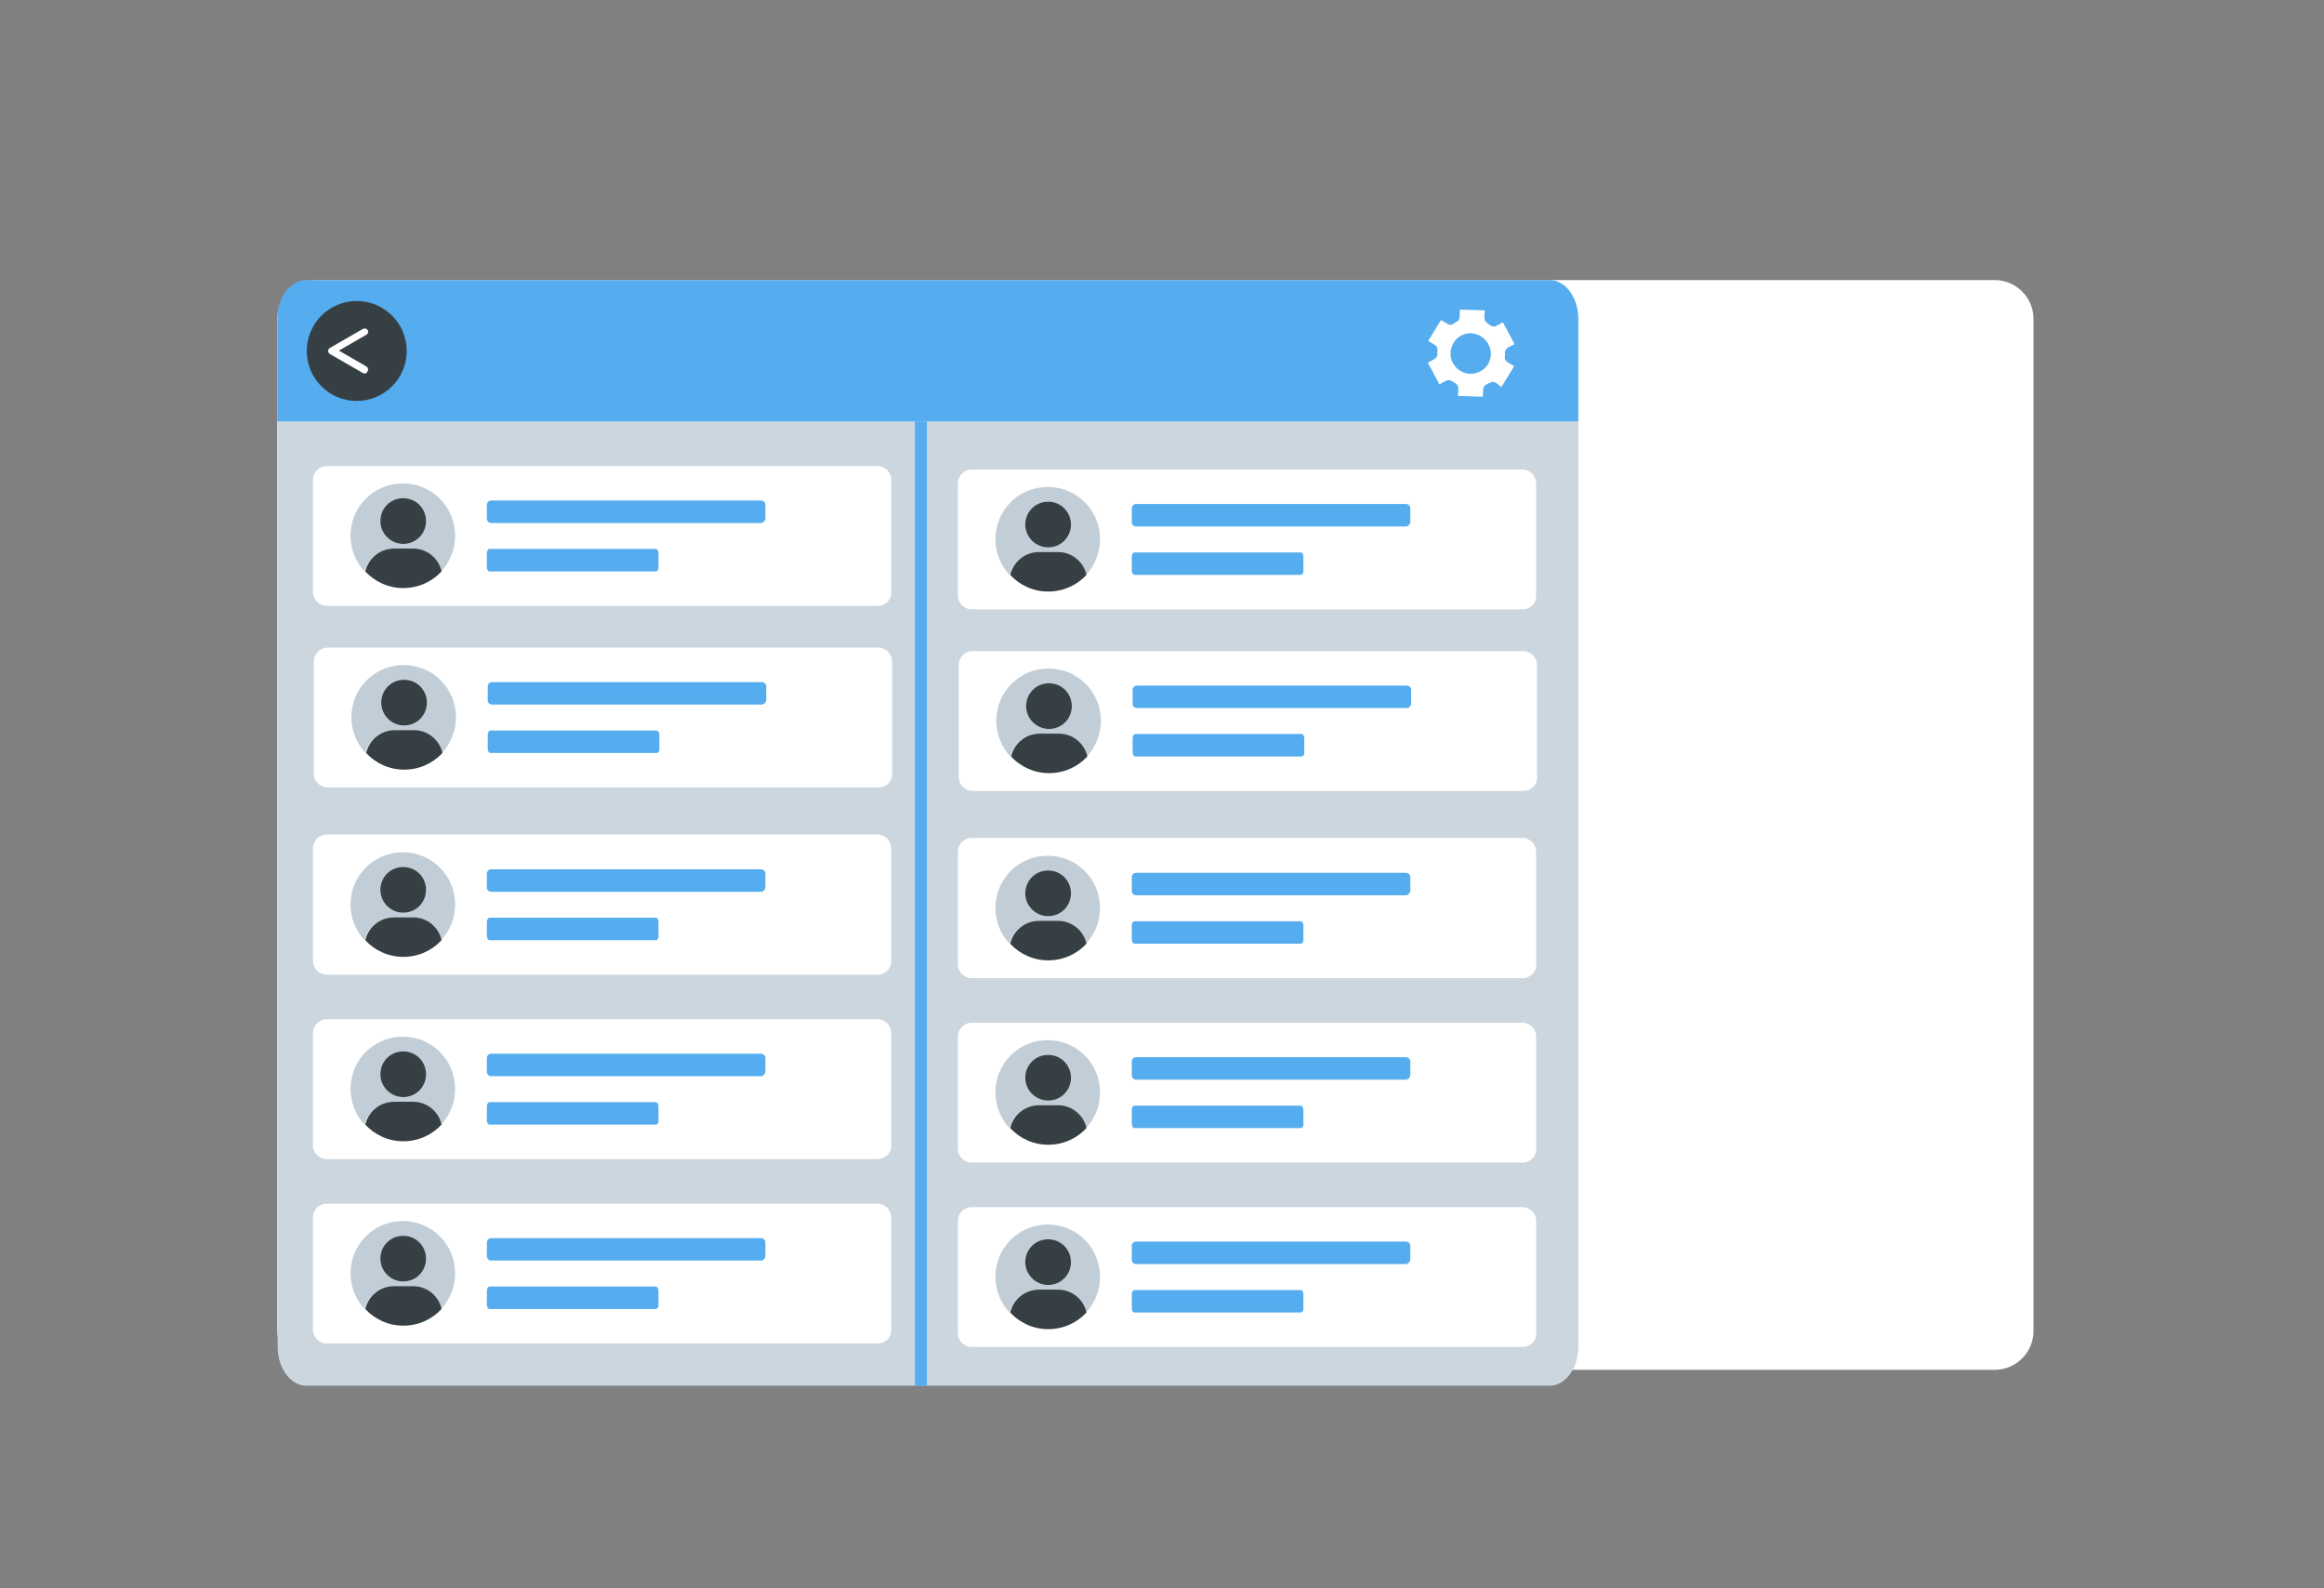<?xml version="1.0" encoding="UTF-8" standalone="no"?>
<svg
   xmlns:dc="http://purl.org/dc/elements/1.1/"
   xmlns:cc="http://creativecommons.org/ns#"
   xmlns:rdf="http://www.w3.org/1999/02/22-rdf-syntax-ns#"
   xmlns:svg="http://www.w3.org/2000/svg"
   xmlns="http://www.w3.org/2000/svg"
   xmlns:sodipodi="http://sodipodi.sourceforge.net/DTD/sodipodi-0.dtd"
   xmlns:inkscape="http://www.inkscape.org/namespaces/inkscape"
   inkscape:version="1.0 (4035a4fb49, 2020-05-01)"
   sodipodi:docname="address book 2.svg"
   xml:space="preserve"
   style="enable-background:new 0 0 600 410;"
   viewBox="0 0 600 410"
   height="410px"
   width="600px"
   y="0px"
   x="0px"
   id="Layer_1"
   version="1.1"><rect x="0" y="0" width="600" height="410" fill="#808080" stroke="none"/><defs
   id="defs175" /><sodipodi:namedview
   inkscape:current-layer="Layer_1"
   inkscape:window-maximized="0"
   inkscape:window-y="0"
   inkscape:window-x="0"
   inkscape:cy="205"
   inkscape:cx="300"
   inkscape:zoom="1.895"
   showgrid="false"
   id="namedview173"
   inkscape:window-height="907"
   inkscape:window-width="1480"
   inkscape:pageshadow="2"
   inkscape:pageopacity="0"
   guidetolerance="10"
   gridtolerance="10"
   objecttolerance="10"
   borderopacity="1"
   bordercolor="#666666"
   pagecolor="#ffffff" />
<style
   id="style2"
   type="text/css">
	.st0{fill:#FFFFFF;}
	.st1{fill:#CCD6DE;}
	.st2{fill:#55ACEE;}
	.st3{fill:#363F43;}
	.st4{fill:#C1CDD7;}
</style>
<path
   id="path4"
   d="M515,353.6H81.6c-5.5,0-10-4.5-10-10V82.3c0-5.5,4.5-10,10-10H515c5.5,0,10,4.5,10,10v261.3  C525,349.1,520.5,353.6,515,353.6z"
   class="st0" />
<path
   style="stroke-width:0.861"
   id="path6"
   d="m 71.674,347.6 c 0,5.6 3.334,10.1 7.408,10.1 H 400.077 c 4.074,0 7.408,-4.5 7.408,-10.1 V 108.8 H 71.674 Z"
   class="st1" />
<path
   style="stroke-width:0.861"
   id="path8"
   d="M 400.077,72.3 H 79.008 C 74.934,72.3 71.6,76.8 71.6,82.3 v 26.5 H 407.485 V 82.3 c 0,-5.5 -3.334,-10 -7.408,-10 z"
   class="st2" />
<rect
   id="rect10"
   height="221.8"
   width="142.7"
   class="st1"
   y="116.2"
   x="105" />
<g
   id="g20">
	<g
   id="g14">
		<circle
   id="circle12"
   r="12.9"
   cy="90.6"
   cx="92.1"
   class="st3" />
	</g>
	<g
   id="g18">
		<path
   id="path16"
   d="M94.2,96.4c-0.2,0-0.3,0-0.5-0.1l-8.5-4.9c-0.3-0.2-0.5-0.5-0.5-0.8s0.2-0.6,0.5-0.8l8.5-4.9    c0.4-0.2,1-0.1,1.2,0.3c0.3,0.4,0.1,1-0.3,1.2l-7.1,4.1l7.1,4.1c0.4,0.3,0.6,0.8,0.3,1.2C94.8,96.2,94.5,96.4,94.2,96.4z"
   class="st0" />
	</g>
</g>
<g
   id="g38">
	<g
   id="g32">
		<path
   id="path22"
   d="M226.6,156.4H84.4c-2,0-3.6-1.6-3.6-3.6v-28.9c0-2,1.6-3.6,3.6-3.6h142.1c2,0,3.6,1.6,3.6,3.6v28.9    C230.2,154.8,228.6,156.4,226.6,156.4z"
   class="st0" />
		<g
   id="g30">
			<path
   id="path24"
   d="M101.6,141.6h5c3.6,0,6.6,2.5,7.3,5.9c2.2-2.4,3.6-5.6,3.6-9.2c0-7.5-6-13.5-13.5-13.5s-13.5,6-13.5,13.5     c0,3.5,1.4,6.8,3.6,9.2C95,144.1,98,141.6,101.6,141.6z M104.1,128.6c3.3,0,5.9,2.6,5.9,5.9s-2.6,5.9-5.9,5.9s-5.9-2.6-5.9-5.9     C98.2,131.2,100.9,128.6,104.1,128.6z"
   class="st4" />
			<path
   id="path26"
   d="M104.1,140.4c3.3,0,5.9-2.6,5.9-5.9s-2.6-5.9-5.9-5.9s-5.9,2.6-5.9,5.9C98.2,137.8,100.9,140.4,104.1,140.4z     "
   class="st3" />
			<path
   id="path28"
   d="M104.1,151.8c3.9,0,7.4-1.6,9.9-4.3c-0.7-3.3-3.7-5.9-7.3-5.9h-5c-3.6,0-6.6,2.5-7.4,5.9     C96.7,150.1,100.2,151.8,104.1,151.8z"
   class="st3" />
		</g>
	</g>
	<path
   id="path34"
   d="M169.3,147.5h-42.9c-0.4,0-0.7-0.5-0.7-1.1v-3.6c0-0.6,0.3-1.1,0.7-1.1h42.9c0.4,0,0.7,0.5,0.7,1.1v3.6   C170.1,147,169.7,147.5,169.3,147.5z"
   class="st2" />
	<path
   id="path36"
   d="M196.5,135h-69.7c-0.6,0-1.1-0.5-1.1-1.1v-3.6c0-0.6,0.5-1.1,1.1-1.1h69.7c0.6,0,1.1,0.5,1.1,1.1v3.6   C197.5,134.5,197,135,196.5,135z"
   class="st2" />
</g>




<g
   id="g70">
	<g
   id="g64">
		<path
   id="path54"
   d="M226.6,251.6H84.4c-2,0-3.6-1.6-3.6-3.6v-29c0-2,1.6-3.6,3.6-3.6h142.1c2,0,3.6,1.6,3.6,3.6v29    C230.2,250,228.6,251.6,226.6,251.6z"
   class="st0" />
		<g
   id="g62">
			<path
   id="path56"
   d="M101.6,236.8h5c3.6,0,6.6,2.5,7.3,5.9c2.2-2.4,3.6-5.6,3.6-9.2c0-7.5-6-13.5-13.5-13.5s-13.5,6-13.5,13.5     c0,3.5,1.4,6.8,3.6,9.2C95,239.3,98,236.8,101.6,236.8z M104.1,223.8c3.3,0,5.9,2.6,5.9,5.9s-2.6,5.9-5.9,5.9s-5.9-2.6-5.9-5.9     C98.2,226.4,100.9,223.8,104.1,223.8z"
   class="st4" />
			<path
   id="path58"
   d="M104.1,235.6c3.3,0,5.9-2.6,5.9-5.9s-2.6-5.9-5.9-5.9s-5.9,2.6-5.9,5.9S100.9,235.6,104.1,235.6z"
   class="st3" />
			<path
   id="path60"
   d="M104.1,247c3.9,0,7.4-1.6,9.9-4.3c-0.7-3.3-3.7-5.9-7.3-5.9h-5c-3.6,0-6.6,2.5-7.4,5.9     C96.7,245.3,100.2,247,104.1,247z"
   class="st3" />
		</g>
	</g>
	<path
   id="path66"
   d="M169.3,242.7h-42.9c-0.4,0-0.7-0.5-0.7-1.1V238c0-0.6,0.3-1.1,0.7-1.1h42.9c0.4,0,0.7,0.5,0.7,1.1v3.6   C170.1,242.2,169.7,242.7,169.3,242.7z"
   class="st2" />
	<path
   id="path68"
   d="M196.5,230.2h-69.7c-0.6,0-1.1-0.5-1.1-1.1v-3.6c0-0.6,0.5-1.1,1.1-1.1h69.7c0.6,0,1.1,0.5,1.1,1.1v3.6   C197.5,229.7,197,230.2,196.5,230.2z"
   class="st2" />
</g>
<g
   id="g88">
	<g
   id="g82">
		<path
   id="path72"
   d="M226.6,299.2H84.4c-2,0-3.6-1.6-3.6-3.6v-28.9c0-2,1.6-3.6,3.6-3.6h142.1c2,0,3.6,1.6,3.6,3.6v28.9    C230.2,297.6,228.6,299.2,226.6,299.2z"
   class="st0" />
		<g
   id="g80">
			<path
   id="path74"
   d="M101.6,284.4h5c3.6,0,6.6,2.5,7.3,5.9c2.2-2.4,3.6-5.6,3.6-9.2c0-7.5-6-13.5-13.5-13.5s-13.5,6-13.5,13.5     c0,3.5,1.4,6.8,3.6,9.2C95,286.9,98,284.4,101.6,284.4z M104.1,271.4c3.3,0,5.9,2.6,5.9,5.9s-2.6,5.9-5.9,5.9s-5.9-2.6-5.9-5.9     S100.9,271.4,104.1,271.4z"
   class="st4" />
			<path
   id="path76"
   d="M104.1,283.2c3.3,0,5.9-2.6,5.9-5.9s-2.6-5.9-5.9-5.9s-5.9,2.6-5.9,5.9S100.9,283.2,104.1,283.2z"
   class="st3" />
			<path
   id="path78"
   d="M104.1,294.6c3.9,0,7.4-1.6,9.9-4.3c-0.7-3.3-3.7-5.9-7.3-5.9h-5c-3.6,0-6.6,2.5-7.4,5.9     C96.7,292.9,100.2,294.6,104.1,294.6z"
   class="st3" />
		</g>
	</g>
	<path
   id="path84"
   d="M169.3,290.3h-42.9c-0.4,0-0.7-0.5-0.7-1.1v-3.6c0-0.6,0.3-1.1,0.7-1.1h42.9c0.4,0,0.7,0.5,0.7,1.1v3.6   C170.1,289.8,169.7,290.3,169.3,290.3z"
   class="st2" />
	<path
   id="path86"
   d="M196.5,277.8h-69.7c-0.6,0-1.1-0.5-1.1-1.1v-3.6c0-0.6,0.5-1.1,1.1-1.1h69.7c0.6,0,1.1,0.5,1.1,1.1v3.6   C197.5,277.3,197,277.8,196.5,277.8z"
   class="st2" />
</g>
<g
   id="g106">
	<g
   id="g100">
		<path
   id="path90"
   d="M226.6,346.8H84.4c-2,0-3.6-1.6-3.6-3.6v-28.9c0-2,1.6-3.6,3.6-3.6h142.1c2,0,3.6,1.6,3.6,3.6v28.9    C230.2,345.2,228.6,346.8,226.6,346.8z"
   class="st0" />
		<g
   id="g98">
			<path
   id="path92"
   d="M101.6,332h5c3.6,0,6.6,2.5,7.3,5.9c2.2-2.4,3.6-5.6,3.6-9.2c0-7.5-6-13.5-13.5-13.5s-13.5,6-13.5,13.5     c0,3.5,1.4,6.8,3.6,9.2C95,334.5,98,332,101.6,332z M104.1,319c3.3,0,5.9,2.6,5.9,5.9s-2.6,5.9-5.9,5.9s-5.9-2.6-5.9-5.9     S100.9,319,104.1,319z"
   class="st4" />
			<path
   id="path94"
   d="M104.1,330.8c3.3,0,5.9-2.6,5.9-5.9s-2.6-5.9-5.9-5.9s-5.9,2.6-5.9,5.9C98.2,328.2,100.9,330.8,104.1,330.8z     "
   class="st3" />
			<path
   id="path96"
   d="M104.1,342.2c3.9,0,7.4-1.6,9.9-4.3c-0.7-3.3-3.7-5.9-7.3-5.9h-5c-3.6,0-6.6,2.5-7.4,5.9     C96.7,340.5,100.2,342.2,104.1,342.2z"
   class="st3" />
		</g>
	</g>
	<path
   id="path102"
   d="M169.3,337.9h-42.9c-0.4,0-0.7-0.5-0.7-1.1v-3.6c0-0.6,0.3-1.1,0.7-1.1h42.9c0.4,0,0.7,0.5,0.7,1.1v3.6   C170.1,337.4,169.7,337.9,169.3,337.9z"
   class="st2" />
	<path
   id="path104"
   d="M196.5,325.4h-69.7c-0.6,0-1.1-0.5-1.1-1.1v-3.6c0-0.6,0.5-1.1,1.1-1.1h69.7c0.6,0,1.1,0.5,1.1,1.1v3.6   C197.5,324.9,197,325.4,196.5,325.4z"
   class="st2" />
</g>






<path
   id="path126"
   d="M342,284h-43c-0.4,0-0.7-0.5-0.7-1.1v-3.6c0-0.6,0.3-1.1,0.7-1.1h43c0.4,0,0.7,0.5,0.7,1.1v3.6  C342.7,283.5,342.3,284,342,284z"
   class="st1" />
<path
   id="path128"
   d="M369.1,271.6h-69.7c-0.6,0-1.1-0.5-1.1-1.1v-3.6c0-0.6,0.5-1.1,1.1-1.1h69.7c0.6,0,1.1,0.5,1.1,1.1v3.6  C370.2,271.1,369.7,271.6,369.1,271.6z"
   class="st1" />
<path
   id="path130"
   d="M393.1,227.1h-69.7c-0.6,0-1.1-0.5-1.1-1.1v-3.6c0-0.6,0.5-1.1,1.1-1.1h69.7c0.6,0,1.1,0.5,1.1,1.1v3.6  C394.2,226.6,393.7,227.1,393.1,227.1z"
   class="st1" />
<path
   id="path132"
   d="M393.1,252.5h-69.7c-0.6,0-1.1-0.5-1.1-1.1v-3.6c0-0.6,0.5-1.1,1.1-1.1h69.7c0.6,0,1.1,0.5,1.1,1.1v3.6  C394.2,252,393.7,252.5,393.1,252.5z"
   class="st1" />
<g
   id="g136">
	<rect
   id="rect134"
   height="248.9"
   width="3.1"
   class="st2"
   y="108.8"
   x="236.2" />
</g>

<path
   id="path164"
   d="m 387.622,99.911 3.3,-5.4 -1.7,-1 c -0.5,-0.3 -0.8,-0.8 -0.7,-1.5 0,-0.3 0.1,-0.6 0,-0.9 0,-0.6 0.3,-1.1 0.8,-1.4 l 1.7,-0.9 -3,-5.6 -1.7,0.9 c -0.5,0.3 -1.1,0.2 -1.5,-0.1 -0.3,-0.2 -0.6,-0.3 -0.8,-0.6 -0.5,-0.3 -0.8,-0.8 -0.8,-1.4 l 0.1,-1.9 -6.4,-0.2 -0.1,1.9 c 0,0.6 -0.3,1 -0.8,1.3 -0.1,0.1 -0.3,0.1 -0.4,0.2 -0.1,0.1 -0.3,0.1 -0.4,0.3 -0.5,0.3 -1.1,0.3 -1.5,0 l -1.7,-1 -3.3,5.4 1.7,1 c 0.5,0.3 0.8,0.8 0.7,1.4 0,0.3 -0.1,0.6 0,0.9 0,0.6 -0.3,1.1 -0.8,1.4 l -1.7,0.9 3,5.6 1.7,-0.9 c 0.5,-0.3 1.1,-0.2 1.6,0.1 0.3,0.2 0.5,0.3 0.8,0.5 0.5,0.3 0.8,0.8 0.8,1.4 l -0.1,1.9 6.4,0.2 0.1,-1.9 c 0,-0.6 0.3,-1 0.9,-1.3 0.1,-0.1 0.3,-0.1 0.4,-0.2 0.1,-0.1 0.3,-0.1 0.4,-0.2 0.5,-0.3 1.1,-0.3 1.6,0 z m -4.9,-4.4 c -2.8,2 -6.6,0.8 -7.9,-2.4 -0.8,-2.1 -0.1,-4.7 1.8,-6.1 2.8,-2 6.6,-0.8 7.9,2.4 0.9,2.2 0.2,4.8 -1.8,6.1 z"
   class="st0" />

<g
   transform="translate(0.221,46.874)"
   id="g38-8"><g
     id="g32-8"><path
       class="st0"
       d="M 226.6,156.4 H 84.4 c -2,0 -3.6,-1.6 -3.6,-3.6 v -28.9 c 0,-2 1.6,-3.6 3.6,-3.6 h 142.1 c 2,0 3.6,1.6 3.6,3.6 v 28.9 c 0.1,2 -1.5,3.6 -3.5,3.6 z"
       id="path22-4" /><g
       id="g30-6"><path
         class="st4"
         d="m 101.6,141.6 h 5 c 3.6,0 6.6,2.5 7.3,5.9 2.2,-2.4 3.6,-5.6 3.6,-9.2 0,-7.5 -6,-13.5 -13.5,-13.5 -7.5,0 -13.5,6 -13.5,13.5 0,3.5 1.4,6.8 3.6,9.2 0.9,-3.4 3.9,-5.9 7.5,-5.9 z m 2.5,-13 c 3.3,0 5.9,2.6 5.9,5.9 0,3.3 -2.6,5.9 -5.9,5.9 -3.3,0 -5.9,-2.6 -5.9,-5.9 0,-3.3 2.7,-5.9 5.9,-5.9 z"
         id="path24-5" /><path
         class="st3"
         d="m 104.1,140.4 c 3.3,0 5.9,-2.6 5.9,-5.9 0,-3.3 -2.6,-5.9 -5.9,-5.9 -3.3,0 -5.9,2.6 -5.9,5.9 0,3.3 2.7,5.9 5.9,5.9 z"
         id="path26-0" /><path
         class="st3"
         d="m 104.1,151.8 c 3.9,0 7.4,-1.6 9.9,-4.3 -0.7,-3.3 -3.7,-5.9 -7.3,-5.9 h -5 c -3.6,0 -6.6,2.5 -7.4,5.9 2.4,2.6 5.9,4.3 9.8,4.3 z"
         id="path28-1" /></g></g><path
     class="st2"
     d="m 169.3,147.5 h -42.9 c -0.4,0 -0.7,-0.5 -0.7,-1.1 v -3.6 c 0,-0.6 0.3,-1.1 0.7,-1.1 h 42.9 c 0.4,0 0.7,0.5 0.7,1.1 v 3.6 c 0.1,0.6 -0.3,1.1 -0.7,1.1 z"
     id="path34-9" /><path
     class="st2"
     d="m 196.5,135 h -69.7 c -0.6,0 -1.1,-0.5 -1.1,-1.1 v -3.6 c 0,-0.6 0.5,-1.1 1.1,-1.1 h 69.7 c 0.6,0 1.1,0.5 1.1,1.1 v 3.6 c -0.1,0.6 -0.6,1.1 -1.1,1.1 z"
     id="path36-1" /></g><g
   transform="translate(166.5,0.9)"
   id="g38-3"><g
     id="g32-2"><path
       class="st0"
       d="M 226.6,156.4 H 84.4 c -2,0 -3.6,-1.6 -3.6,-3.6 v -28.9 c 0,-2 1.6,-3.6 3.6,-3.6 h 142.1 c 2,0 3.6,1.6 3.6,3.6 v 28.9 c 0.1,2 -1.5,3.6 -3.5,3.6 z"
       id="path22-0" /><g
       id="g30-2"><path
         class="st4"
         d="m 101.6,141.6 h 5 c 3.6,0 6.6,2.5 7.3,5.9 2.2,-2.4 3.6,-5.6 3.6,-9.2 0,-7.5 -6,-13.5 -13.5,-13.5 -7.5,0 -13.5,6 -13.5,13.5 0,3.5 1.4,6.8 3.6,9.2 0.9,-3.4 3.9,-5.9 7.5,-5.9 z m 2.5,-13 c 3.3,0 5.9,2.6 5.9,5.9 0,3.3 -2.6,5.9 -5.9,5.9 -3.3,0 -5.9,-2.6 -5.9,-5.9 0,-3.3 2.7,-5.9 5.9,-5.9 z"
         id="path24-9" /><path
         class="st3"
         d="m 104.1,140.4 c 3.3,0 5.9,-2.6 5.9,-5.9 0,-3.3 -2.6,-5.9 -5.9,-5.9 -3.3,0 -5.9,2.6 -5.9,5.9 0,3.3 2.7,5.9 5.9,5.9 z"
         id="path26-8" /><path
         class="st3"
         d="m 104.1,151.8 c 3.9,0 7.4,-1.6 9.9,-4.3 -0.7,-3.3 -3.7,-5.9 -7.3,-5.9 h -5 c -3.6,0 -6.6,2.5 -7.4,5.9 2.4,2.6 5.9,4.3 9.8,4.3 z"
         id="path28-6" /></g></g><path
     class="st2"
     d="m 169.3,147.5 h -42.9 c -0.4,0 -0.7,-0.5 -0.7,-1.1 v -3.6 c 0,-0.6 0.3,-1.1 0.7,-1.1 h 42.9 c 0.4,0 0.7,0.5 0.7,1.1 v 3.6 c 0.1,0.6 -0.3,1.1 -0.7,1.1 z"
     id="path34-2" /><path
     class="st2"
     d="m 196.5,135 h -69.7 c -0.6,0 -1.1,-0.5 -1.1,-1.1 v -3.6 c 0,-0.6 0.5,-1.1 1.1,-1.1 h 69.7 c 0.6,0 1.1,0.5 1.1,1.1 v 3.6 c -0.1,0.6 -0.6,1.1 -1.1,1.1 z"
     id="path36-5" /></g><g
   transform="translate(166.5,0.9)"
   id="g70-7"><g
     id="g64-4"><path
       class="st0"
       d="M 226.6,251.6 H 84.4 c -2,0 -3.6,-1.6 -3.6,-3.6 v -29 c 0,-2 1.6,-3.6 3.6,-3.6 h 142.1 c 2,0 3.6,1.6 3.6,3.6 v 29 c 0.1,2 -1.5,3.6 -3.5,3.6 z"
       id="path54-1" /><g
       id="g62-4"><path
         class="st4"
         d="m 101.6,236.8 h 5 c 3.6,0 6.6,2.5 7.3,5.9 2.2,-2.4 3.6,-5.6 3.6,-9.2 0,-7.5 -6,-13.5 -13.5,-13.5 -7.5,0 -13.5,6 -13.5,13.5 0,3.5 1.4,6.8 3.6,9.2 0.9,-3.4 3.9,-5.9 7.5,-5.9 z m 2.5,-13 c 3.3,0 5.9,2.6 5.9,5.9 0,3.3 -2.6,5.9 -5.9,5.9 -3.3,0 -5.9,-2.6 -5.9,-5.9 0,-3.3 2.7,-5.9 5.9,-5.9 z"
         id="path56-7" /><path
         class="st3"
         d="m 104.1,235.6 c 3.3,0 5.9,-2.6 5.9,-5.9 0,-3.3 -2.6,-5.9 -5.9,-5.9 -3.3,0 -5.9,2.6 -5.9,5.9 0,3.3 2.7,5.9 5.9,5.9 z"
         id="path58-3" /><path
         class="st3"
         d="m 104.1,247 c 3.9,0 7.4,-1.6 9.9,-4.3 -0.7,-3.3 -3.7,-5.9 -7.3,-5.9 h -5 c -3.6,0 -6.6,2.5 -7.4,5.9 2.4,2.6 5.9,4.3 9.8,4.3 z"
         id="path60-8" /></g></g><path
     class="st2"
     d="m 169.3,242.7 h -42.9 c -0.4,0 -0.7,-0.5 -0.7,-1.1 V 238 c 0,-0.6 0.3,-1.1 0.7,-1.1 h 42.9 c 0.4,0 0.7,0.5 0.7,1.1 v 3.6 c 0.1,0.6 -0.3,1.1 -0.7,1.1 z"
     id="path66-3" /><path
     class="st2"
     d="m 196.5,230.2 h -69.7 c -0.6,0 -1.1,-0.5 -1.1,-1.1 v -3.6 c 0,-0.6 0.5,-1.1 1.1,-1.1 h 69.7 c 0.6,0 1.1,0.5 1.1,1.1 v 3.6 c -0.1,0.6 -0.6,1.1 -1.1,1.1 z"
     id="path68-7" /></g><g
   transform="translate(166.5,0.9)"
   id="g88-3"><g
     id="g82-4"><path
       class="st0"
       d="M 226.6,299.2 H 84.4 c -2,0 -3.6,-1.6 -3.6,-3.6 v -28.9 c 0,-2 1.6,-3.6 3.6,-3.6 h 142.1 c 2,0 3.6,1.6 3.6,3.6 v 28.9 c 0.1,2 -1.5,3.6 -3.5,3.6 z"
       id="path72-8" /><g
       id="g80-3"><path
         class="st4"
         d="m 101.6,284.4 h 5 c 3.6,0 6.6,2.5 7.3,5.9 2.2,-2.4 3.6,-5.6 3.6,-9.2 0,-7.5 -6,-13.5 -13.5,-13.5 -7.5,0 -13.5,6 -13.5,13.5 0,3.5 1.4,6.8 3.6,9.2 0.9,-3.4 3.9,-5.9 7.5,-5.9 z m 2.5,-13 c 3.3,0 5.9,2.6 5.9,5.9 0,3.3 -2.6,5.9 -5.9,5.9 -3.3,0 -5.9,-2.6 -5.9,-5.9 0,-3.3 2.7,-5.9 5.9,-5.9 z"
         id="path74-1" /><path
         class="st3"
         d="m 104.1,283.2 c 3.3,0 5.9,-2.6 5.9,-5.9 0,-3.3 -2.6,-5.9 -5.9,-5.9 -3.3,0 -5.9,2.6 -5.9,5.9 0,3.3 2.7,5.9 5.9,5.9 z"
         id="path76-9" /><path
         class="st3"
         d="m 104.1,294.6 c 3.9,0 7.4,-1.6 9.9,-4.3 -0.7,-3.3 -3.7,-5.9 -7.3,-5.9 h -5 c -3.6,0 -6.6,2.5 -7.4,5.9 2.4,2.6 5.9,4.3 9.8,4.3 z"
         id="path78-7" /></g></g><path
     class="st2"
     d="m 169.3,290.3 h -42.9 c -0.4,0 -0.7,-0.5 -0.7,-1.1 v -3.6 c 0,-0.6 0.3,-1.1 0.7,-1.1 h 42.9 c 0.4,0 0.7,0.5 0.7,1.1 v 3.6 c 0.1,0.6 -0.3,1.1 -0.7,1.1 z"
     id="path84-5" /><path
     class="st2"
     d="m 196.5,277.8 h -69.7 c -0.6,0 -1.1,-0.5 -1.1,-1.1 v -3.6 c 0,-0.6 0.5,-1.1 1.1,-1.1 h 69.7 c 0.6,0 1.1,0.5 1.1,1.1 v 3.6 c -0.1,0.6 -0.6,1.1 -1.1,1.1 z"
     id="path86-1" /></g><g
   transform="translate(166.5,0.9)"
   id="g106-3"><g
     id="g100-3"><path
       class="st0"
       d="M 226.6,346.8 H 84.4 c -2,0 -3.6,-1.6 -3.6,-3.6 v -28.9 c 0,-2 1.6,-3.6 3.6,-3.6 h 142.1 c 2,0 3.6,1.6 3.6,3.6 v 28.9 c 0.1,2 -1.5,3.6 -3.5,3.6 z"
       id="path90-5" /><g
       id="g98-8"><path
         class="st4"
         d="m 101.6,332 h 5 c 3.6,0 6.6,2.5 7.3,5.9 2.2,-2.4 3.6,-5.6 3.6,-9.2 0,-7.5 -6,-13.5 -13.5,-13.5 -7.5,0 -13.5,6 -13.5,13.5 0,3.5 1.4,6.8 3.6,9.2 0.9,-3.4 3.9,-5.9 7.5,-5.9 z m 2.5,-13 c 3.3,0 5.9,2.6 5.9,5.9 0,3.3 -2.6,5.9 -5.9,5.9 -3.3,0 -5.9,-2.6 -5.9,-5.9 0,-3.3 2.7,-5.9 5.9,-5.9 z"
         id="path92-5" /><path
         class="st3"
         d="m 104.1,330.8 c 3.3,0 5.9,-2.6 5.9,-5.9 0,-3.3 -2.6,-5.9 -5.9,-5.9 -3.3,0 -5.9,2.6 -5.9,5.9 0,3.3 2.7,5.9 5.9,5.9 z"
         id="path94-4" /><path
         class="st3"
         d="m 104.1,342.2 c 3.9,0 7.4,-1.6 9.9,-4.3 -0.7,-3.3 -3.7,-5.9 -7.3,-5.9 h -5 c -3.6,0 -6.6,2.5 -7.4,5.9 2.4,2.6 5.9,4.3 9.8,4.3 z"
         id="path96-5" /></g></g><path
     class="st2"
     d="m 169.3,337.9 h -42.9 c -0.4,0 -0.7,-0.5 -0.7,-1.1 v -3.6 c 0,-0.6 0.3,-1.1 0.7,-1.1 h 42.9 c 0.4,0 0.7,0.5 0.7,1.1 v 3.6 c 0.1,0.6 -0.3,1.1 -0.7,1.1 z"
     id="path102-8" /><path
     class="st2"
     d="m 196.5,325.4 h -69.7 c -0.6,0 -1.1,-0.5 -1.1,-1.1 v -3.6 c 0,-0.6 0.5,-1.1 1.1,-1.1 h 69.7 c 0.6,0 1.1,0.5 1.1,1.1 v 3.6 c -0.1,0.6 -0.6,1.1 -1.1,1.1 z"
     id="path104-8" /></g><g
   id="g38-8-4"
   transform="translate(166.721,47.774)"><g
     id="g32-8-5"><path
       id="path22-4-1"
       d="M 226.6,156.4 H 84.4 c -2,0 -3.6,-1.6 -3.6,-3.6 v -28.9 c 0,-2 1.6,-3.6 3.6,-3.6 h 142.1 c 2,0 3.6,1.6 3.6,3.6 v 28.9 c 0.1,2 -1.5,3.6 -3.5,3.6 z"
       class="st0" /><g
       id="g30-6-1"><path
         id="path24-5-1"
         d="m 101.6,141.6 h 5 c 3.6,0 6.6,2.5 7.3,5.9 2.2,-2.4 3.6,-5.6 3.6,-9.2 0,-7.5 -6,-13.5 -13.5,-13.5 -7.5,0 -13.5,6 -13.5,13.5 0,3.5 1.4,6.8 3.6,9.2 0.9,-3.4 3.9,-5.9 7.5,-5.9 z m 2.5,-13 c 3.3,0 5.9,2.6 5.9,5.9 0,3.3 -2.6,5.9 -5.9,5.9 -3.3,0 -5.9,-2.6 -5.9,-5.9 0,-3.3 2.7,-5.9 5.9,-5.9 z"
         class="st4" /><path
         id="path26-0-1"
         d="m 104.1,140.4 c 3.3,0 5.9,-2.6 5.9,-5.9 0,-3.3 -2.6,-5.9 -5.9,-5.9 -3.3,0 -5.9,2.6 -5.9,5.9 0,3.3 2.7,5.9 5.9,5.9 z"
         class="st3" /><path
         id="path28-1-0"
         d="m 104.1,151.8 c 3.9,0 7.4,-1.6 9.9,-4.3 -0.7,-3.3 -3.7,-5.9 -7.3,-5.9 h -5 c -3.6,0 -6.6,2.5 -7.4,5.9 2.4,2.6 5.9,4.3 9.8,4.3 z"
         class="st3" /></g></g><path
     id="path34-9-8"
     d="m 169.3,147.5 h -42.9 c -0.4,0 -0.7,-0.5 -0.7,-1.1 v -3.6 c 0,-0.6 0.3,-1.1 0.7,-1.1 h 42.9 c 0.4,0 0.7,0.5 0.7,1.1 v 3.6 c 0.1,0.6 -0.3,1.1 -0.7,1.1 z"
     class="st2" /><path
     id="path36-1-9"
     d="m 196.5,135 h -69.7 c -0.6,0 -1.1,-0.5 -1.1,-1.1 v -3.6 c 0,-0.6 0.5,-1.1 1.1,-1.1 h 69.7 c 0.6,0 1.1,0.5 1.1,1.1 v 3.6 c -0.1,0.6 -0.6,1.1 -1.1,1.1 z"
     class="st2" /></g></svg>
